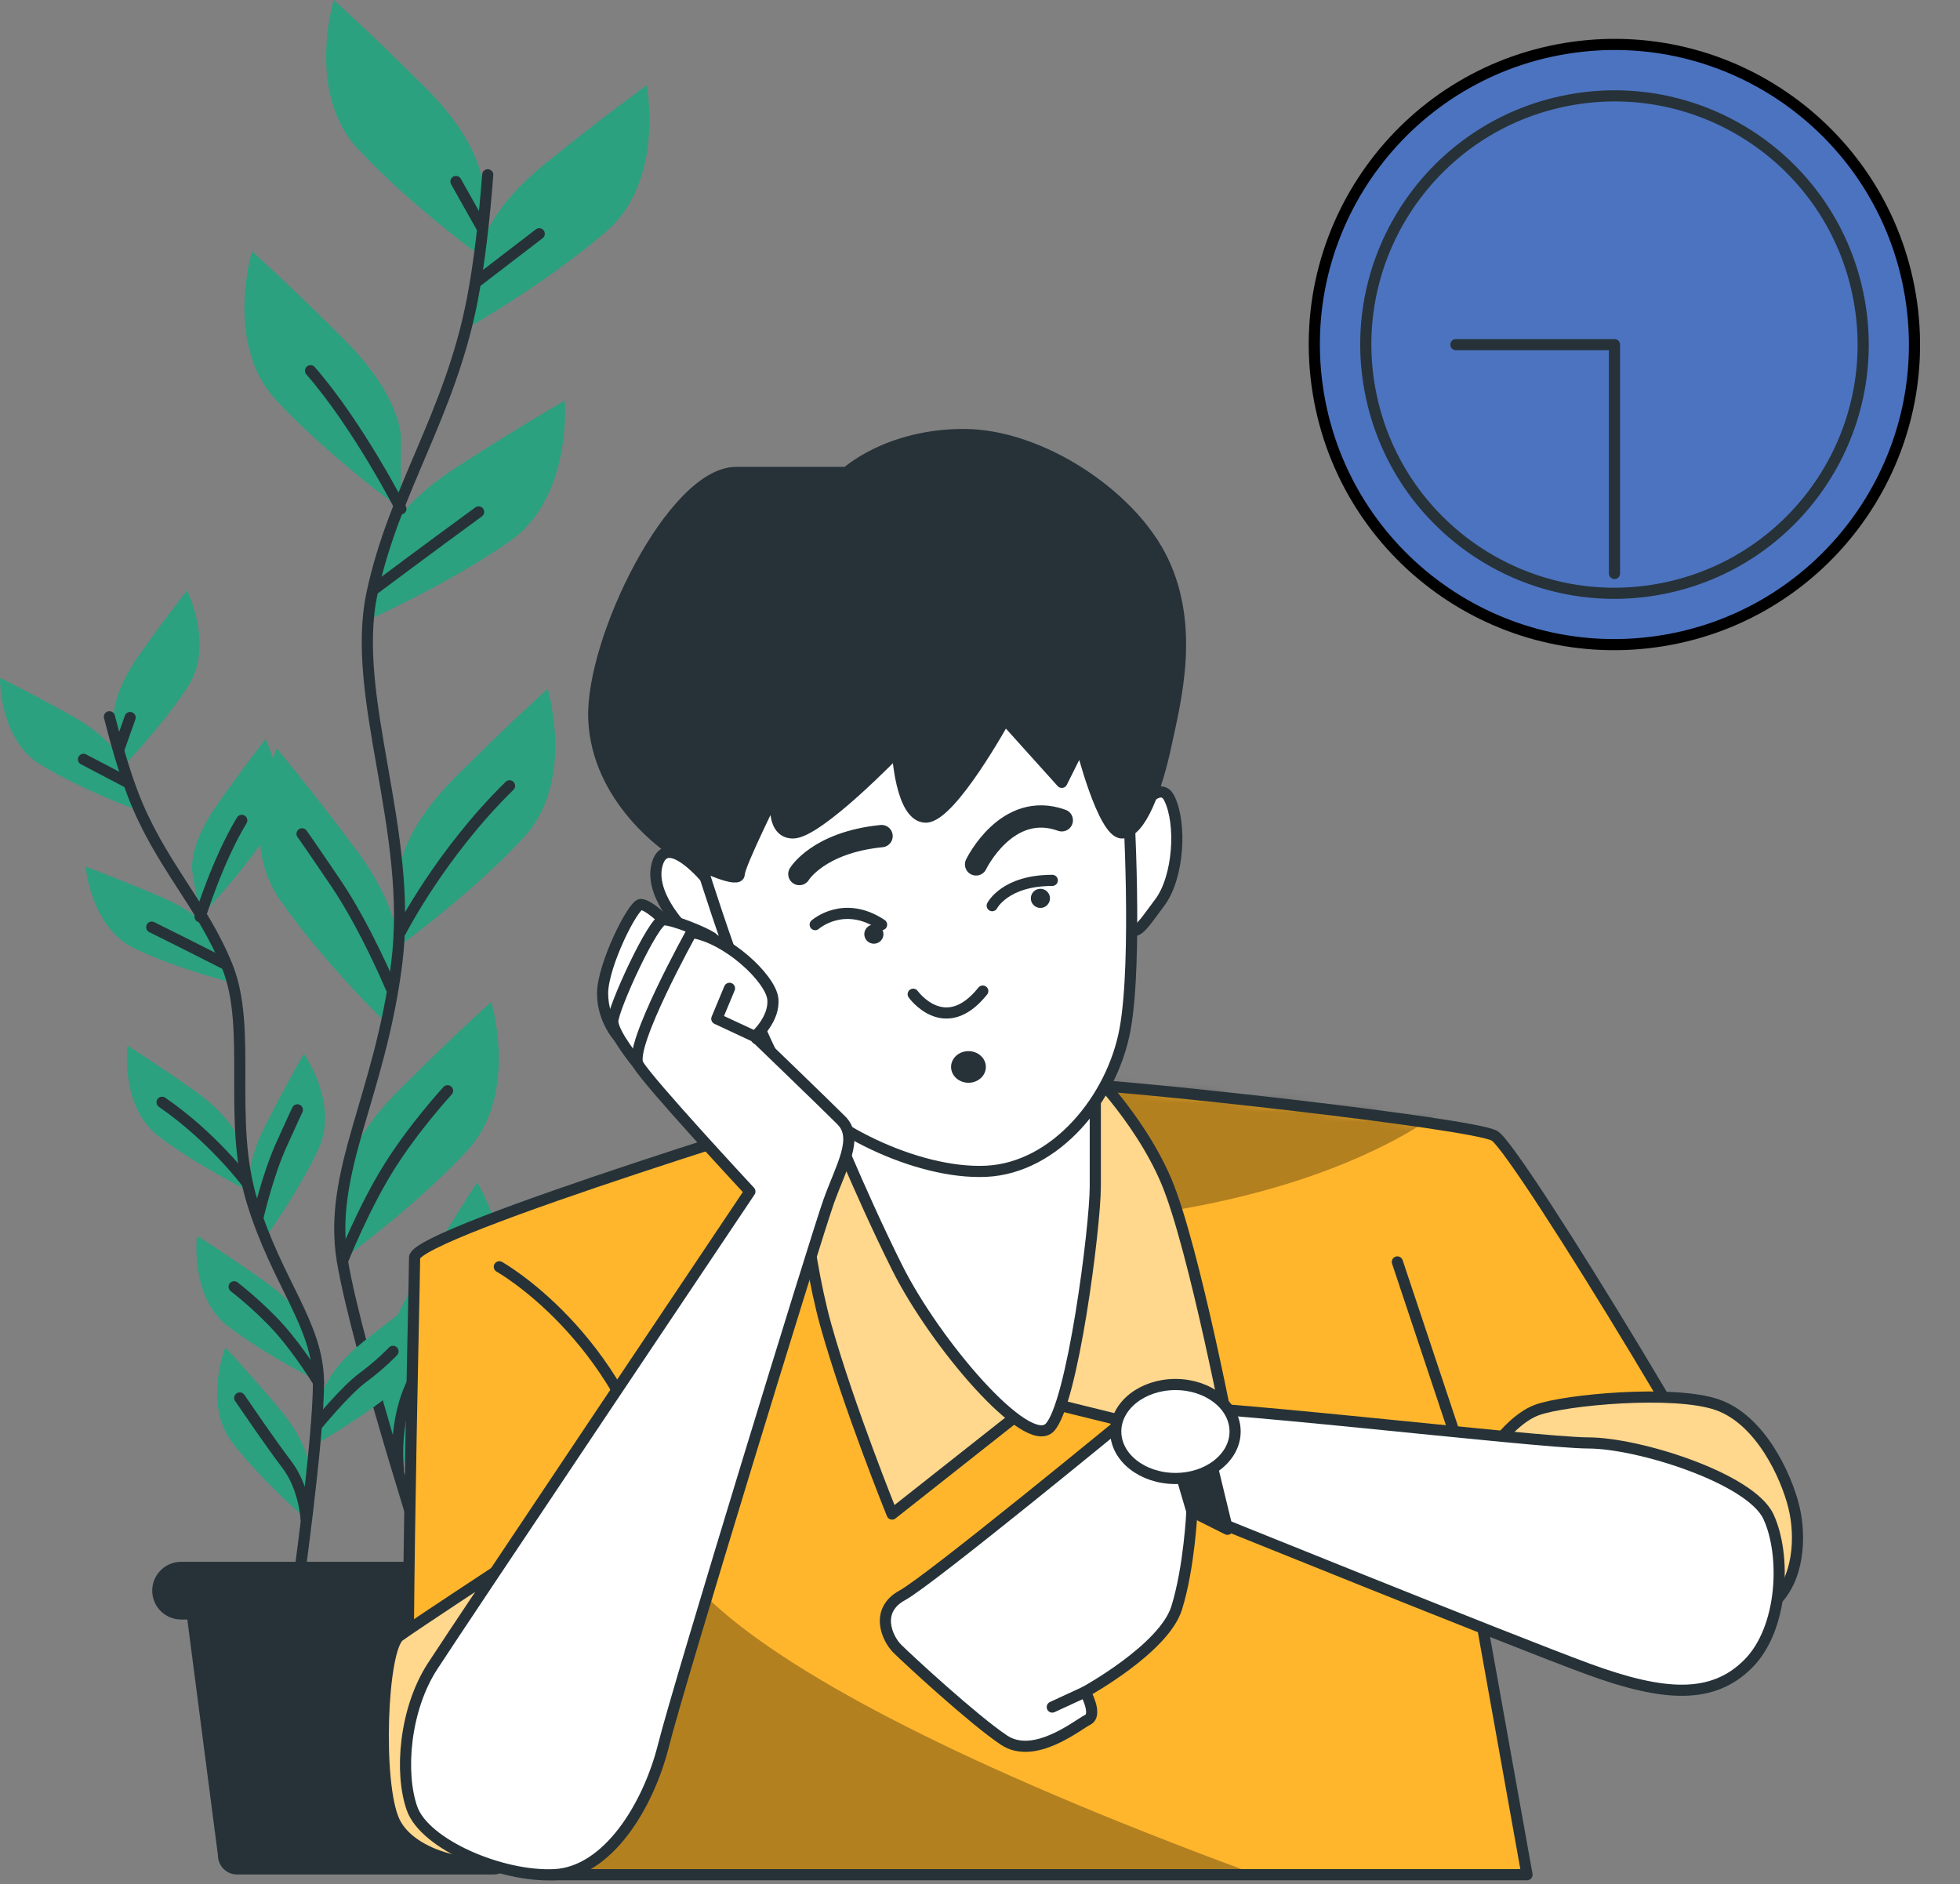 <svg width="207" height="199" viewBox="0 0 207 199" fill="none" xmlns="http://www.w3.org/2000/svg">
<rect x="0" y="0" width="207" height="199" fill="#808080" stroke="none"/>
<path d="M174.87 67.773C192.205 65.359 204.301 49.35 201.887 32.016C199.474 14.681 183.464 2.585 166.13 4.998C148.795 7.412 136.699 23.421 139.112 40.756C141.526 58.091 157.535 70.187 174.87 67.773Z" fill="#4C73C0" stroke="black" stroke-width="1.177" stroke-miterlimit="10" stroke-linecap="round" stroke-linejoin="round"/>
<path d="M175.444 62.185C189.69 59.46 199.029 45.702 196.303 31.456C193.578 17.211 179.821 7.872 165.575 10.597C151.33 13.322 141.99 27.08 144.716 41.325C147.441 55.571 161.198 64.91 175.444 62.185Z" stroke="#263238" stroke-width="1.177" stroke-miterlimit="10" stroke-linecap="round" stroke-linejoin="round"/>
<path d="M153.758 36.397H170.509V60.566" stroke="#263238" stroke-width="1.177" stroke-miterlimit="10" stroke-linecap="round" stroke-linejoin="round"/>
<path d="M50.968 19.548C50.968 19.548 50.968 15.298 45.019 9.349C39.069 3.4 35.245 0 35.245 0C35.245 0 32.27 9.774 37.795 15.723C43.319 21.673 50.968 27.197 50.968 27.197V19.548Z" fill="#2BA17F"/>
<path d="M42.336 46.087C42.336 46.087 42.336 41.837 36.386 35.888C30.437 29.939 26.612 26.539 26.612 26.539C26.612 26.539 23.638 36.313 29.162 42.262C34.687 48.212 42.336 53.736 42.336 53.736V46.087Z" fill="#2BA17F"/>
<path d="M50.597 26.785C50.597 26.785 51.046 22.56 57.591 17.272C64.136 11.985 68.298 9.009 68.298 9.009C68.298 9.009 70.223 19.042 64.101 24.375C57.979 29.707 49.789 34.392 49.789 34.392L50.597 26.785Z" fill="#2BA17F"/>
<path d="M40.173 58.128C40.173 58.128 41.064 53.973 48.128 49.403C55.191 44.832 59.643 42.309 59.643 42.309C59.643 42.309 60.504 52.489 53.856 57.149C47.208 61.809 38.57 65.607 38.57 65.607L40.173 58.128Z" fill="#2BA17F"/>
<path d="M42.117 92.301C42.117 92.301 42.117 88.052 48.067 82.102C54.016 76.153 57.84 72.753 57.84 72.753C57.84 72.753 60.815 82.527 55.291 88.476C49.767 94.426 42.117 99.95 42.117 99.95V92.301Z" fill="#2BA17F"/>
<path d="M42.027 100.642C42.027 100.642 42.631 96.435 37.587 89.701C32.544 82.966 29.241 79.058 29.241 79.058C29.241 79.058 24.908 88.309 29.531 94.984C34.154 101.658 40.94 108.213 40.94 108.213L42.027 100.642Z" fill="#2BA17F"/>
<path d="M36.156 125.361C36.156 125.361 36.156 121.112 42.106 115.162C48.055 109.213 51.88 105.813 51.88 105.813C51.88 105.813 54.854 115.587 49.33 121.537C43.805 127.486 36.156 133.011 36.156 133.011V125.361Z" fill="#2BA17F"/>
<path d="M40.137 147.774C40.137 147.774 39.061 143.663 43.31 136.4C47.558 129.138 50.397 124.88 50.397 124.88C50.397 124.88 55.75 133.582 51.913 140.737C48.075 147.891 42.075 155.173 42.075 155.173L40.137 147.774Z" fill="#2BA17F"/>
<path d="M51.51 18.459C51.162 23.001 50.646 27.7 49.88 31.654C47.528 43.804 41.649 51.643 39.297 62.618C36.945 73.593 43.696 87.732 41.888 101.829C40.08 115.925 34.593 123.764 36.161 133.171C37.729 142.578 45.96 168.055 45.96 168.055" stroke="#263238" stroke-width="1.177" stroke-miterlimit="10" stroke-linecap="round" stroke-linejoin="round"/>
<path d="M50.539 29.609L56.951 24.689" stroke="#263238" stroke-width="1.177" stroke-miterlimit="10" stroke-linecap="round" stroke-linejoin="round"/>
<path d="M50.84 23.944L48.156 19.172" stroke="#263238" stroke-width="1.177" stroke-miterlimit="10" stroke-linecap="round" stroke-linejoin="round"/>
<path d="M39.664 62.113C39.664 62.113 45.032 58.088 50.549 54.062" stroke="#263238" stroke-width="1.177" stroke-miterlimit="10" stroke-linecap="round" stroke-linejoin="round"/>
<path d="M42.339 53.736C42.339 53.736 37.866 44.967 32.797 39.152" stroke="#263238" stroke-width="1.177" stroke-miterlimit="10" stroke-linecap="round" stroke-linejoin="round"/>
<path d="M42.336 98.346C42.336 98.346 46.511 90.145 53.816 82.988" stroke="#263238" stroke-width="1.177" stroke-miterlimit="10" stroke-linecap="round" stroke-linejoin="round"/>
<path d="M41.292 104.31C41.292 104.31 38.608 97.899 35.477 93.277C32.346 88.654 31.898 88.059 31.898 88.059" stroke="#263238" stroke-width="1.177" stroke-miterlimit="10" stroke-linecap="round" stroke-linejoin="round"/>
<path d="M36.172 133.171C36.172 133.171 38.322 127.719 41.006 123.395C43.689 119.071 47.268 115.194 47.268 115.194" stroke="#263238" stroke-width="1.177" stroke-miterlimit="10" stroke-linecap="round" stroke-linejoin="round"/>
<path d="M42.074 155.173C42.074 155.173 41.445 150.084 43.682 145.76C45.918 141.436 48.453 135.77 49.497 133.534" stroke="#263238" stroke-width="1.177" stroke-miterlimit="10" stroke-linecap="round" stroke-linejoin="round"/>
<path d="M12.009 76.319C12.009 76.319 11.547 73.654 14.633 69.278C17.717 64.901 19.747 62.354 19.747 62.354C19.747 62.354 22.673 68.16 19.855 72.491C17.036 76.821 12.839 81.116 12.839 81.116L12.009 76.319Z" fill="#2BA17F"/>
<path d="M20.306 92.024C20.306 92.024 19.844 89.36 22.929 84.983C26.014 80.606 28.043 78.06 28.043 78.06C28.043 78.06 30.97 83.866 28.151 88.196C25.332 92.527 21.135 96.822 21.135 96.822L20.306 92.024Z" fill="#2BA17F"/>
<path d="M13.03 80.817C13.03 80.817 12.29 78.216 7.612 75.611C2.934 73.006 0 71.591 0 71.591C0 71.591 -0.118 78.092 4.3 80.771C8.718 83.45 14.362 85.499 14.362 85.499L13.03 80.817Z" fill="#2BA17F"/>
<path d="M22.966 99.339C22.966 99.339 21.956 96.83 17.031 94.731C12.105 92.631 9.039 91.532 9.039 91.532C9.039 91.532 9.605 98.009 14.28 100.21C18.954 102.41 24.783 103.854 24.783 103.854L22.966 99.339Z" fill="#2BA17F"/>
<path d="M25.444 120.98C25.444 120.98 24.982 118.315 20.606 115.231C16.23 112.146 13.462 110.429 13.462 110.429C13.462 110.429 12.658 116.881 16.767 120.012C20.877 123.143 26.274 125.776 26.274 125.776L25.444 120.98Z" fill="#2BA17F"/>
<path d="M26.428 126.201C26.428 126.201 25.592 123.629 28.024 118.859C30.455 114.088 32.102 111.279 32.102 111.279C32.102 111.279 35.824 116.61 33.65 121.297C31.476 125.984 27.931 130.832 27.931 130.832L26.428 126.201Z" fill="#2BA17F"/>
<path d="M33.892 147.695C33.892 147.695 34.2 145.008 38.393 141.679C42.586 138.349 45.251 136.478 45.251 136.478C45.251 136.478 46.423 142.873 42.498 146.233C38.574 149.593 33.336 152.531 33.336 152.531L33.892 147.695Z" fill="#2BA17F"/>
<path d="M32.787 141.065C32.787 141.065 32.326 138.4 27.949 135.316C23.573 132.231 20.806 130.514 20.806 130.514C20.806 130.514 20.001 136.966 24.111 140.097C28.221 143.228 33.618 145.862 33.618 145.862L32.787 141.065Z" fill="#2BA17F"/>
<path d="M32.725 155.551C32.725 155.551 32.953 152.856 29.5 148.763C26.048 144.671 23.805 142.309 23.805 142.309C23.805 142.309 21.393 148.347 24.576 152.416C27.759 156.487 32.313 160.401 32.313 160.401L32.725 155.551Z" fill="#2BA17F"/>
<path d="M11.555 75.695C12.266 78.505 13.1 81.396 14.009 83.792C16.802 91.156 21.341 95.434 24.007 102.061C26.673 108.688 23.975 118.287 26.638 126.931C29.302 135.574 33.594 139.894 33.632 145.963C33.67 152.031 31.274 168.902 31.274 168.902" stroke="#263238" stroke-width="1.177" stroke-miterlimit="10" stroke-linecap="round" stroke-linejoin="round"/>
<path d="M13.375 82.581L8.82 80.192" stroke="#263238" stroke-width="1.177" stroke-miterlimit="10" stroke-linecap="round" stroke-linejoin="round"/>
<path d="M12.578 79.061L13.743 75.777" stroke="#263238" stroke-width="1.177" stroke-miterlimit="10" stroke-linecap="round" stroke-linejoin="round"/>
<path d="M23.723 101.783C23.723 101.783 19.92 99.841 16.023 97.915" stroke="#263238" stroke-width="1.177" stroke-miterlimit="10" stroke-linecap="round" stroke-linejoin="round"/>
<path d="M21.133 96.82C21.133 96.82 22.985 90.836 25.533 86.639" stroke="#263238" stroke-width="1.177" stroke-miterlimit="10" stroke-linecap="round" stroke-linejoin="round"/>
<path d="M25.984 124.794C25.984 124.794 22.476 120.105 17.117 116.41" stroke="#263238" stroke-width="1.177" stroke-miterlimit="10" stroke-linecap="round" stroke-linejoin="round"/>
<path d="M27.281 128.421C27.281 128.421 28.268 124.109 29.73 120.871C31.192 117.632 31.408 117.21 31.408 117.21" stroke="#263238" stroke-width="1.177" stroke-miterlimit="10" stroke-linecap="round" stroke-linejoin="round"/>
<path d="M33.43 150.565C33.43 150.565 36.448 146.865 38.327 145.481C40.206 144.096 41.508 142.715 41.508 142.715" stroke="#263238" stroke-width="1.177" stroke-miterlimit="10" stroke-linecap="round" stroke-linejoin="round"/>
<path d="M33.636 145.962C33.636 145.962 31.696 142.777 29.544 140.356C27.391 137.937 24.727 135.894 24.727 135.894" stroke="#263238" stroke-width="1.177" stroke-miterlimit="10" stroke-linecap="round" stroke-linejoin="round"/>
<path d="M32.324 160.4C32.324 160.4 32.166 157.141 30.294 154.672C28.422 152.204 26.218 148.926 25.32 147.637" stroke="#263238" stroke-width="1.177" stroke-miterlimit="10" stroke-linecap="round" stroke-linejoin="round"/>
<path d="M52.133 197.962H25.036C23.921 197.962 23.017 197.058 23.017 195.944L19.125 165.958H58.043L54.151 195.944C54.151 197.058 53.247 197.962 52.133 197.962Z" fill="#263238"/>
<path d="M57.703 171.035H19.124C17.442 171.035 16.078 169.671 16.078 167.989C16.078 166.307 17.442 164.943 19.124 164.943H57.703C59.385 164.943 60.749 166.307 60.749 167.989C60.749 169.671 59.385 171.035 57.703 171.035Z" fill="#263238"/>
<path d="M118.476 87.967C118.476 87.967 122.15 81.621 123.486 84.293C124.822 86.965 124.488 92.642 122.484 95.314C120.48 97.986 119.812 99.322 118.81 97.317C117.808 95.314 118.476 87.967 118.476 87.967Z" fill="white" stroke="#263238" stroke-width="1.177" stroke-miterlimit="10" stroke-linecap="round" stroke-linejoin="round"/>
<path d="M74.741 92.976C74.741 92.976 70.399 87.632 69.397 91.306C68.395 94.979 73.405 99.655 74.741 100.323C76.076 100.991 78.081 100.657 78.081 100.657L74.741 92.976Z" fill="white" stroke="#263238" stroke-width="1.177" stroke-miterlimit="10" stroke-linecap="round" stroke-linejoin="round"/>
<path d="M90.726 115.908C90.726 115.908 43.786 130.124 43.786 132.807C43.786 135.49 42.444 188.062 43.518 191.012C44.591 193.962 53.442 196.913 58.27 196.913V197.986H161.27L156.173 169.554C156.173 169.554 185.142 168.482 185.678 166.336C186.215 164.19 160.243 121.285 157.829 119.943C155.415 118.602 118.622 114.568 114.33 114.568C110.037 114.567 100.918 112.689 90.726 115.908Z" fill="#FFB62D"/>
<mask id="mask0_251_10295" style="mask-type:luminance" maskUnits="userSpaceOnUse" x="43" y="114" width="143" height="84">
<path d="M90.733 115.909C90.733 115.909 43.794 130.124 43.794 132.807C43.794 135.49 42.452 188.062 43.526 191.012C44.599 193.963 53.45 196.914 58.278 196.914V197.987H161.277L156.181 169.555C156.181 169.555 185.15 168.482 185.686 166.336C186.222 164.19 160.251 121.285 157.837 119.944C155.423 118.602 118.629 114.569 114.338 114.569C110.045 114.567 100.926 112.69 90.733 115.909Z" fill="white"/>
</mask>
<g mask="url(#mask0_251_10295)">
<path opacity="0.3" d="M132.712 197.985C67.673 174.085 70.581 161.908 70.581 161.908L49 194.868C52.059 196.082 55.731 196.912 58.286 196.912V197.985H132.712Z" fill="black"/>
</g>
<mask id="mask1_251_10295" style="mask-type:luminance" maskUnits="userSpaceOnUse" x="43" y="114" width="143" height="84">
<path d="M90.733 115.909C90.733 115.909 43.794 130.124 43.794 132.807C43.794 135.49 42.452 188.062 43.526 191.012C44.599 193.963 53.45 196.914 58.278 196.914V197.987H161.277L156.181 169.555C156.181 169.555 185.15 168.482 185.686 166.336C186.222 164.19 160.251 121.285 157.837 119.944C155.423 118.602 118.629 114.569 114.338 114.569C110.045 114.567 100.926 112.69 90.733 115.909Z" fill="white"/>
</mask>
<g mask="url(#mask1_251_10295)">
<path opacity="0.3" d="M115.886 128.796C115.886 128.796 137.961 127.634 152.485 117.178L111.82 111.949L115.886 128.796Z" fill="black"/>
</g>
<path d="M90.726 115.908C90.726 115.908 43.786 130.124 43.786 132.807C43.786 135.49 42.444 188.062 43.518 191.012C44.591 193.962 53.442 196.913 58.27 196.913V197.986H161.27L156.173 169.554C156.173 169.554 185.142 168.482 185.678 166.336C186.215 164.19 160.243 121.285 157.829 119.943C155.415 118.602 118.622 114.568 114.33 114.568C110.037 114.567 100.918 112.689 90.726 115.908Z" stroke="#263238" stroke-width="1.177" stroke-miterlimit="10" stroke-linecap="round" stroke-linejoin="round"/>
<path d="M155.269 156.343L147.578 133.271" stroke="#263238" stroke-width="1.177" stroke-miterlimit="10" stroke-linecap="round" stroke-linejoin="round"/>
<path d="M52.734 133.784C52.734 133.784 65.552 140.962 69.653 157.881" stroke="#263238" stroke-width="1.177" stroke-miterlimit="10" stroke-linecap="round" stroke-linejoin="round"/>
<path d="M52.642 165.798C52.642 165.798 44.059 171.431 42.181 172.772C40.304 174.113 39.767 188.329 41.645 192.352C43.523 196.376 51.569 198.254 56.934 195.571C62.298 192.889 64.713 180.282 62.835 173.844C60.957 167.407 52.642 165.798 52.642 165.798Z" fill="#FFD78D" stroke="#263238" stroke-width="1.177" stroke-miterlimit="10" stroke-linecap="round" stroke-linejoin="round"/>
<path d="M84.023 118.589C84.023 118.589 84.828 131.464 87.242 140.048C89.656 148.631 94.216 159.897 94.216 159.897L109.505 147.827L130.158 152.923C130.158 152.923 126.134 131.733 123.184 124.76C120.234 117.786 114.333 112.153 114.333 112.153C114.333 112.153 91.802 109.202 84.023 118.589Z" fill="#FFD78D" stroke="#263238" stroke-width="1.177" stroke-miterlimit="10" stroke-linecap="round" stroke-linejoin="round"/>
<path d="M86.977 116.443C86.977 116.443 90.732 125.831 94.755 133.878C98.778 141.925 108.434 153.191 110.848 150.777C113.262 148.363 115.676 129.586 115.676 125.295C115.676 121.005 115.676 112.42 115.676 112.42C115.676 112.42 108.166 118.59 102.265 118.59C96.364 118.59 86.977 116.443 86.977 116.443Z" fill="white"/>
<path d="M86.977 116.443C86.977 116.443 90.732 125.831 94.755 133.878C98.778 141.925 108.434 153.191 110.848 150.777C113.262 148.363 115.676 129.586 115.676 125.295C115.676 121.005 115.676 112.42 115.676 112.42C115.676 112.42 108.166 118.59 102.265 118.59C96.364 118.59 86.977 116.443 86.977 116.443Z" stroke="#263238" stroke-width="1.177" stroke-miterlimit="10" stroke-linecap="round" stroke-linejoin="round"/>
<path d="M73.74 90.304C73.74 90.304 79.418 109.005 83.091 114.015C86.765 119.024 96.784 124.034 104.131 123.7C111.477 123.366 117.489 116.019 118.825 108.672C120.161 101.324 119.159 84.626 119.159 84.626C119.159 84.626 117.824 77.279 112.146 67.594C106.469 57.909 77.748 65.924 74.742 73.272C71.737 80.619 73.74 90.304 73.74 90.304Z" fill="white" stroke="#263238" stroke-width="1.177" stroke-miterlimit="10" stroke-linecap="round" stroke-linejoin="round"/>
<path d="M96.445 104.999C96.445 104.999 99.785 109.674 103.792 104.665" stroke="#263238" stroke-width="1.177" stroke-miterlimit="10" stroke-linecap="round" stroke-linejoin="round"/>
<path d="M86.094 97.651C86.094 97.651 89.099 94.979 93.107 97.651" stroke="#263238" stroke-width="1.177" stroke-miterlimit="10" stroke-linecap="round" stroke-linejoin="round"/>
<path d="M104.789 95.648C104.789 95.648 106.125 92.976 111.135 92.976" stroke="#263238" stroke-width="1.177" stroke-miterlimit="10" stroke-linecap="round" stroke-linejoin="round"/>
<path d="M84.422 92.308C84.422 92.308 86.425 88.968 93.104 88.3" stroke="#263238" stroke-width="2.355" stroke-miterlimit="10" stroke-linecap="round" stroke-linejoin="round"/>
<path d="M103.086 91.287C103.086 91.287 106.336 84.536 112.137 86.63" stroke="#263238" stroke-width="2.355" stroke-miterlimit="10" stroke-linecap="round" stroke-linejoin="round"/>
<path d="M104.119 112.68C104.119 113.602 103.296 114.35 102.282 114.35C101.268 114.35 100.445 113.602 100.445 112.68C100.445 111.757 101.268 111.01 102.282 111.01C103.296 111.01 104.119 111.757 104.119 112.68Z" fill="#263238"/>
<path d="M93.303 98.655C93.303 99.213 92.85 99.665 92.292 99.665C91.734 99.665 91.281 99.213 91.281 98.655C91.281 98.096 91.734 97.644 92.292 97.644C92.85 97.644 93.303 98.096 93.303 98.655Z" fill="#263238"/>
<path d="M110.889 94.876C110.889 95.434 110.436 95.887 109.878 95.887C109.32 95.887 108.867 95.434 108.867 94.876C108.867 94.317 109.319 93.865 109.878 93.865C110.436 93.865 110.889 94.317 110.889 94.876Z" fill="#263238"/>
<path d="M89.43 49.895C89.43 49.895 84.42 49.895 77.741 49.895C71.061 49.895 62.378 67.595 62.712 75.944C63.047 84.293 70.394 89.636 72.397 90.638C74.401 91.641 78.075 93.31 78.075 92.308C78.075 91.306 82.083 83.291 82.083 83.291C82.083 83.291 81.081 87.967 83.752 87.967C86.425 87.967 94.774 79.284 94.774 79.284C94.774 79.284 95.108 86.297 97.779 86.297C100.451 86.297 106.128 75.945 106.128 75.945L112.139 82.624L114.143 78.616C114.143 78.616 116.481 87.967 118.484 87.967C120.488 87.967 122.158 83.291 123.16 78.616C124.162 73.94 126.165 66.259 122.826 59.246C119.486 52.233 109.802 45.888 101.787 45.888C93.771 45.888 89.43 49.895 89.43 49.895Z" fill="#263238" stroke="#263238" stroke-width="1.177" stroke-miterlimit="10" stroke-linecap="round" stroke-linejoin="round"/>
<path d="M65.518 109.739C65.518 109.739 63.641 107.861 63.641 104.911C63.641 101.96 66.859 95.523 67.664 95.523C68.469 95.523 70.078 97.132 70.078 97.132C70.078 97.132 68.737 103.57 68.2 105.984C67.664 108.397 65.518 109.739 65.518 109.739Z" fill="white" stroke="#263238" stroke-width="1.177" stroke-miterlimit="10" stroke-linecap="round" stroke-linejoin="round"/>
<path d="M67.401 112.421C67.401 112.421 64.719 109.202 64.719 107.861C64.719 106.52 69.01 97.132 70.083 97.132C71.156 97.132 74.375 98.473 75.179 99.01C75.984 99.546 75.715 102.228 75.715 104.106C75.715 105.983 70.887 114.299 70.887 114.299L67.401 112.421Z" fill="white" stroke="#263238" stroke-width="1.177" stroke-miterlimit="10" stroke-linecap="round" stroke-linejoin="round"/>
<path d="M73.029 98.474C73.029 98.474 66.323 110.544 67.396 112.421C68.47 114.299 79.198 125.833 79.198 125.833C79.198 125.833 48.62 171.431 45.67 175.991C42.719 180.551 42.182 187.256 43.524 191.012C44.865 194.767 52.912 198.254 58.545 197.985C64.178 197.717 68.47 190.743 70.079 184.306C71.688 177.868 86.172 130.661 87.513 126.905C88.855 123.15 90.732 120.199 88.855 118.322C86.977 116.444 79.735 109.47 79.735 109.47C79.735 109.47 81.881 107.593 81.613 105.447C81.343 103.302 76.783 99.01 73.029 98.474Z" fill="white"/>
<path d="M73.029 98.474C73.029 98.474 66.323 110.544 67.396 112.421C68.47 114.299 79.198 125.833 79.198 125.833C79.198 125.833 48.62 171.431 45.67 175.991C42.719 180.551 42.182 187.256 43.524 191.012C44.865 194.767 52.912 198.254 58.545 197.985C64.178 197.717 68.47 190.743 70.079 184.306C71.688 177.868 86.172 130.661 87.513 126.905C88.855 123.15 90.732 120.199 88.855 118.322C86.977 116.444 79.735 109.47 79.735 109.47C79.735 109.47 81.881 107.593 81.613 105.447C81.343 103.302 76.783 99.01 73.029 98.474Z" stroke="#263238" stroke-width="1.177" stroke-miterlimit="10" stroke-linecap="round" stroke-linejoin="round"/>
<path d="M77.044 104.375L75.703 107.593L79.727 109.471C79.727 109.471 79.788 109.548 79.898 109.691" stroke="#263238" stroke-width="1.177" stroke-miterlimit="10" stroke-linecap="round" stroke-linejoin="round"/>
<path d="M156.984 153.995C156.984 153.995 159.398 149.972 162.349 148.899C165.299 147.826 176.833 146.753 181.393 148.363C185.953 149.972 188.635 155.873 189.44 159.092C190.245 162.311 189.976 166.87 187.294 169.284C184.612 171.698 181.125 171.162 177.37 170.089C173.614 169.016 166.104 164.724 162.08 162.31C158.058 159.896 157.253 155.604 156.984 153.995Z" fill="#FFD78D" stroke="#263238" stroke-width="1.177" stroke-miterlimit="10" stroke-linecap="round" stroke-linejoin="round"/>
<path d="M119.44 149.437C119.44 149.437 98.25 166.872 95.299 168.48C92.349 170.09 93.69 173.04 94.763 174.114C95.836 175.186 102.81 181.624 106.029 183.769C109.247 185.915 113.808 182.16 114.88 181.624C115.953 181.087 114.612 178.673 114.612 178.673C114.612 178.673 122.927 174.114 124.268 169.822C125.609 165.53 125.877 159.63 125.877 159.63C125.877 159.63 159.674 173.309 167.721 176.259C175.768 179.21 180.864 179.478 184.62 175.723C188.375 171.968 188.643 164.189 186.765 160.166C184.888 156.142 173.086 152.388 167.722 152.388C162.357 152.388 124.269 147.828 121.855 148.632C119.44 149.437 119.44 149.437 119.44 149.437Z" fill="white"/>
<path d="M119.44 149.437C119.44 149.437 98.25 166.872 95.299 168.48C92.349 170.09 93.69 173.04 94.763 174.114C95.836 175.186 102.81 181.624 106.029 183.769C109.247 185.915 113.808 182.16 114.88 181.624C115.953 181.087 114.612 178.673 114.612 178.673C114.612 178.673 122.927 174.114 124.268 169.822C125.609 165.53 125.877 159.63 125.877 159.63C125.877 159.63 159.674 173.309 167.721 176.259C175.768 179.21 180.864 179.478 184.62 175.723C188.375 171.968 188.643 164.189 186.765 160.166C184.888 156.142 173.086 152.388 167.722 152.388C162.357 152.388 124.269 147.828 121.855 148.632C119.44 149.437 119.44 149.437 119.44 149.437Z" stroke="#263238" stroke-width="1.177" stroke-miterlimit="10" stroke-linecap="round" stroke-linejoin="round"/>
<path d="M114.619 178.673L111.133 180.282" stroke="#263238" stroke-width="1.177" stroke-miterlimit="10" stroke-linecap="round" stroke-linejoin="round"/>
<path d="M124.539 155.069L125.88 159.629L129.635 161.506L127.489 152.655L124.539 155.069Z" fill="#263238" stroke="#263238" stroke-width="1.177" stroke-miterlimit="10" stroke-linecap="round" stroke-linejoin="round"/>
<path d="M130.442 151.179C130.442 153.92 127.62 156.142 124.139 156.142C120.658 156.142 117.836 153.92 117.836 151.179C117.836 148.439 120.658 146.217 124.139 146.217C127.621 146.217 130.442 148.439 130.442 151.179Z" fill="white" stroke="#263238" stroke-width="1.177" stroke-miterlimit="10" stroke-linecap="round" stroke-linejoin="round"/>
</svg>
